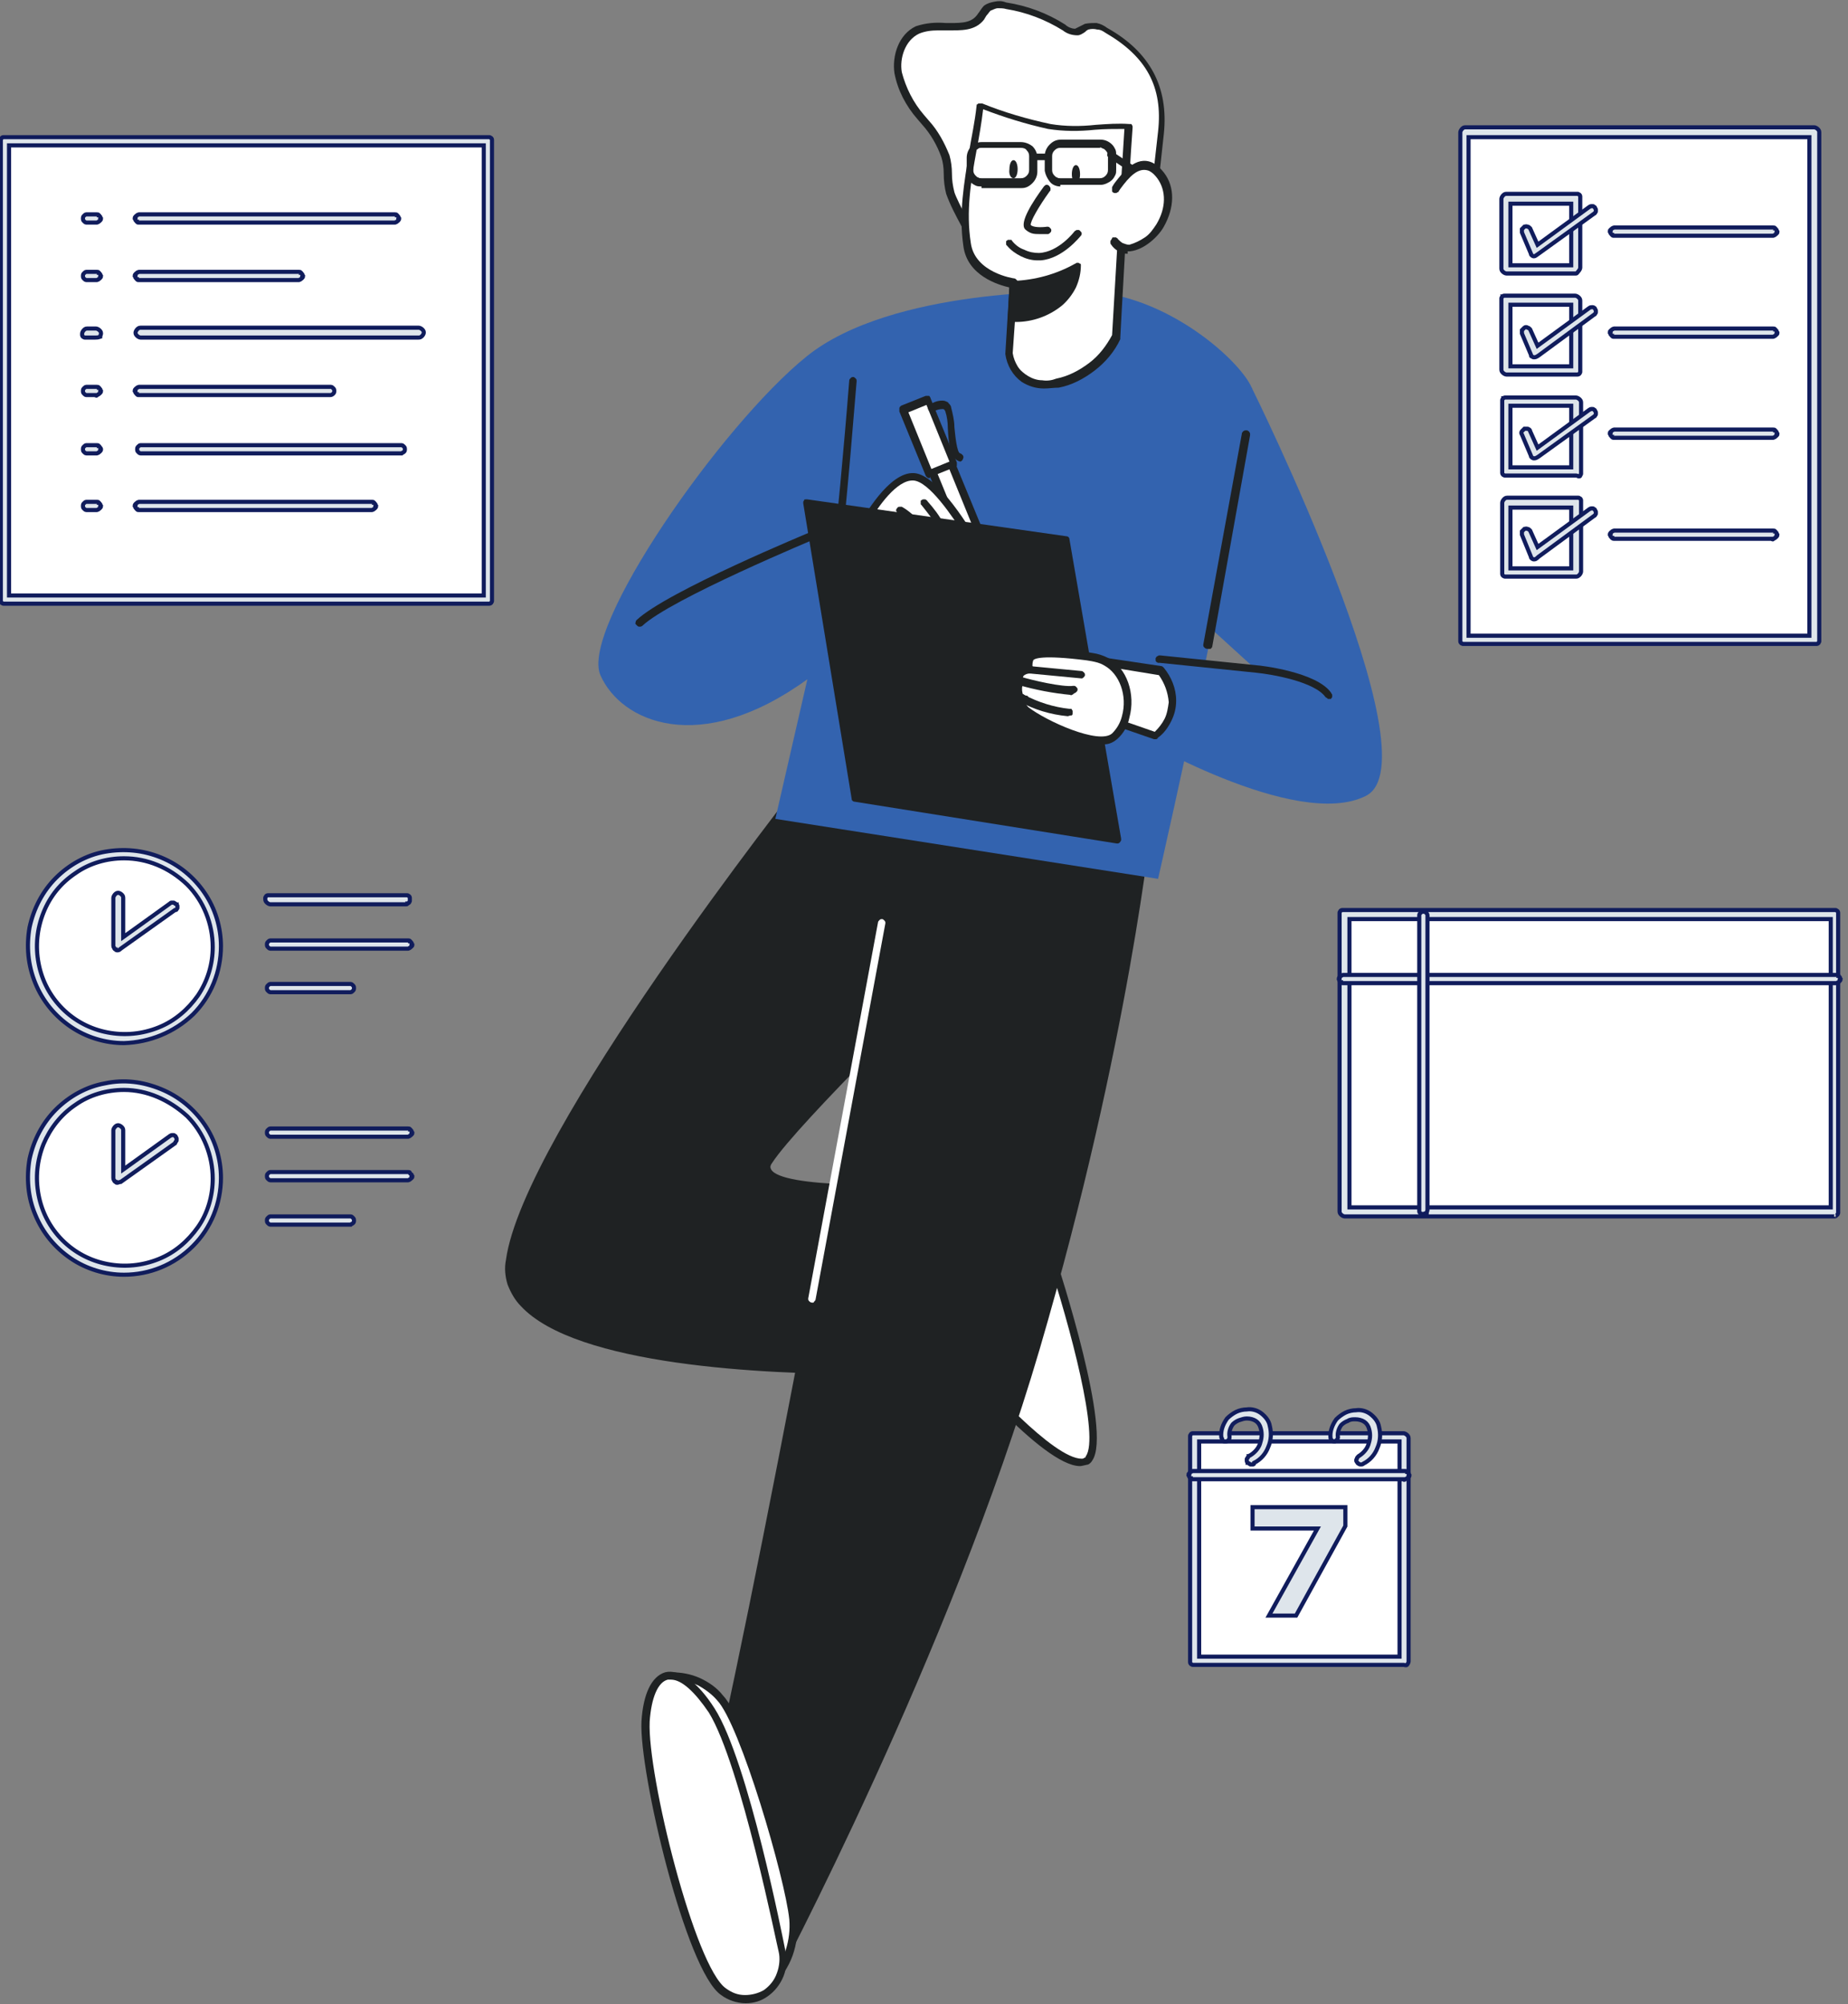 <?xml version="1.0" encoding="utf-8"?>
<!-- Generator: Adobe Illustrator 27.5.0, SVG Export Plug-In . SVG Version: 6.00 Build 0)  -->
<svg version="1.1" id="Layer_1" xmlns="http://www.w3.org/2000/svg" xmlns:xlink="http://www.w3.org/1999/xlink" x="0px" y="0px"
	 viewBox="0 0 225 244" style="enable-background:new 0 0 225 244;" xml:space="preserve">
<rect x="0" y="0" width="225" height="244" fill="#808080" stroke="none"/>
<style type="text/css">
	.st0{fill:#FFFFFF;stroke:#101C5C;stroke-width:0.5;stroke-miterlimit:10;}
	.st1{fill:#DEE5EB;stroke:#101C5C;stroke-width:0.5;stroke-miterlimit:10;}
	.st2{fill:#FFFFFF;}
	.st3{fill:#1F2223;}
	.st4{fill:#3363AF;}
</style>
<path class="st0" d="M59.4,17.2H0.6V73h58.8C59.4,73,59.4,17.2,59.4,17.2z"/>
<path class="st1" d="M59.4,73.5H0.6c-0.1,0-0.1,0-0.2,0s-0.1-0.1-0.2-0.1c0,0-0.1-0.1-0.1-0.2s0-0.1,0-0.2V17.2c0-0.1,0-0.1,0-0.2
	s0.1-0.1,0.1-0.2c0,0,0.1-0.1,0.2-0.1s0.1,0,0.2,0h58.8c0.1,0,0.1,0,0.2,0c0.1,0,0.1,0.1,0.2,0.1c0,0,0.1,0.1,0.1,0.2s0,0.1,0,0.2
	V73c0,0.1,0,0.1,0,0.2s-0.1,0.1-0.1,0.2c0,0-0.1,0.1-0.2,0.1C59.5,73.5,59.4,73.5,59.4,73.5z M1.1,72.5h57.8V17.7H1.1V72.5z"/>
<path class="st1" d="M47.9,27.1H17.1c-0.1,0-0.2,0-0.2,0c-0.1,0-0.2,0-0.2-0.1c-0.1,0-0.1-0.1-0.2-0.2c0-0.1-0.1-0.2-0.1-0.2
	s0-0.2,0.1-0.2c0-0.1,0.1-0.1,0.2-0.2c0.1,0,0.1-0.1,0.2-0.1s0.2,0,0.2,0h30.8c0.1,0,0.2,0,0.2,0c0.1,0,0.2,0,0.2,0.1
	c0.1,0,0.1,0.1,0.2,0.2c0,0.1,0.1,0.2,0.1,0.2s0,0.2-0.1,0.2c0,0.1-0.1,0.1-0.2,0.2c-0.1,0-0.1,0.1-0.2,0.1
	C48.1,27.1,48,27.1,47.9,27.1z"/>
<path class="st1" d="M11.6,27.1h-1.1c-0.1,0-0.2-0.1-0.3-0.2s-0.1-0.2-0.1-0.3s0-0.2,0.1-0.3c0.1-0.1,0.2-0.2,0.3-0.2h1.1
	c0.1,0,0.2,0,0.2,0c0.1,0,0.2,0,0.2,0.1c0.1,0,0.1,0.1,0.2,0.2c0,0.1,0.1,0.2,0.1,0.2s0,0.2-0.1,0.2c0,0.1-0.1,0.1-0.2,0.2
	c-0.1,0-0.1,0.1-0.2,0.1C11.8,27.1,11.7,27.1,11.6,27.1L11.6,27.1z"/>
<path class="st1" d="M36.2,34.1H17.1c-0.1,0-0.2,0-0.2,0c-0.1,0-0.2,0-0.2-0.1c-0.1,0-0.1-0.1-0.2-0.2c0-0.1-0.1-0.2-0.1-0.2
	s0-0.2,0.1-0.2c0-0.1,0.1-0.1,0.2-0.2c0.1,0,0.1-0.1,0.2-0.1s0.2,0,0.2,0h19.1c0.1,0,0.2,0,0.2,0c0.1,0,0.2,0,0.2,0.1
	c0.1,0,0.1,0.1,0.2,0.2c0,0.1,0.1,0.2,0.1,0.2s0,0.2-0.1,0.2c0,0.1-0.1,0.1-0.2,0.2c-0.1,0-0.1,0.1-0.2,0.1
	C36.4,34.1,36.3,34.1,36.2,34.1z"/>
<path class="st1" d="M11.6,34.1h-1.1c-0.1,0-0.2-0.1-0.3-0.2c-0.1-0.1-0.1-0.2-0.1-0.3s0-0.2,0.1-0.3s0.2-0.2,0.3-0.2h1.1
	c0.1,0,0.2,0,0.2,0c0.1,0,0.2,0,0.2,0.1c0.1,0,0.1,0.1,0.2,0.2c0,0.1,0.1,0.2,0.1,0.2s0,0.2-0.1,0.2c0,0.1-0.1,0.1-0.2,0.2
	c-0.1,0-0.1,0.1-0.2,0.1C11.8,34.1,11.7,34.1,11.6,34.1L11.6,34.1z"/>
<path class="st1" d="M50.9,41.1H17.1c-0.1,0-0.3-0.1-0.4-0.2c-0.1-0.1-0.2-0.2-0.2-0.4c0-0.1,0.1-0.3,0.2-0.4
	c0.1-0.1,0.2-0.2,0.4-0.2H51c0.1,0,0.3,0.1,0.4,0.2s0.2,0.2,0.2,0.4c0,0.1-0.1,0.3-0.2,0.4C51.2,41.1,51.1,41.1,50.9,41.1z"/>
<path class="st1" d="M11.6,41.1h-1.1c-0.1,0-0.1,0-0.2,0c-0.1,0-0.1-0.1-0.2-0.1c0,0-0.1-0.1-0.1-0.2c0-0.1,0-0.1,0-0.2
	c0-0.1,0.1-0.3,0.2-0.4c0.1-0.1,0.2-0.2,0.4-0.2h1.1c0.1,0,0.3,0.1,0.4,0.2c0.1,0.1,0.2,0.2,0.2,0.4c0,0.1-0.1,0.3-0.1,0.4
	C11.9,41.1,11.8,41.1,11.6,41.1z"/>
<path class="st1" d="M40.2,48.1H17.1c-0.1,0-0.2,0-0.2,0c-0.1,0-0.2,0-0.2-0.1c-0.1,0-0.1-0.1-0.2-0.2c0-0.1-0.1-0.2-0.1-0.2
	s0-0.2,0.1-0.2c0-0.1,0.1-0.1,0.2-0.2c0.1,0,0.1-0.1,0.2-0.1s0.2,0,0.2,0h23.2c0.1,0,0.2,0.1,0.3,0.2c0.1,0.1,0.1,0.2,0.1,0.3
	s0,0.2-0.1,0.3C40.5,48,40.4,48.1,40.2,48.1z"/>
<path class="st1" d="M11.6,48.1h-1.1c-0.1,0-0.2-0.1-0.3-0.2c-0.1-0.1-0.1-0.2-0.1-0.3s0-0.2,0.1-0.3s0.2-0.2,0.3-0.2h1.1
	c0.1,0,0.2,0,0.2,0c0.1,0,0.2,0,0.2,0.1c0.1,0,0.1,0.1,0.2,0.2c0,0.1,0.1,0.2,0.1,0.2s0,0.2-0.1,0.2c0,0.1-0.1,0.1-0.2,0.2
	c-0.1,0-0.1,0.1-0.2,0.1C11.8,48.2,11.7,48.2,11.6,48.1L11.6,48.1z"/>
<path class="st1" d="M48.9,55.2H17.1c-0.1,0-0.2-0.1-0.3-0.2c-0.1-0.1-0.1-0.2-0.1-0.3s0-0.2,0.1-0.3s0.2-0.2,0.3-0.2h31.8
	c0.1,0,0.2,0.1,0.3,0.2c0.1,0.1,0.1,0.2,0.1,0.3s0,0.2-0.1,0.3C49.1,55.1,49,55.1,48.9,55.2z"/>
<path class="st1" d="M11.6,55.2h-1.1c-0.1,0-0.2-0.1-0.3-0.2c-0.1-0.1-0.1-0.2-0.1-0.3s0-0.2,0.1-0.3s0.2-0.2,0.3-0.2h1.1
	c0.1,0,0.2,0,0.2,0c0.1,0,0.2,0,0.2,0.1c0.1,0,0.1,0.1,0.2,0.2s0.1,0.2,0.1,0.2s0,0.2-0.1,0.2c0,0.1-0.1,0.1-0.2,0.2
	c-0.1,0-0.1,0.1-0.2,0.1C11.8,55.2,11.7,55.2,11.6,55.2L11.6,55.2z"/>
<path class="st1" d="M45.1,62.1h-28c-0.1,0-0.2,0-0.2,0c-0.1,0-0.2,0-0.2-0.1c-0.1,0-0.1-0.1-0.2-0.2c0-0.1-0.1-0.2-0.1-0.2
	s0-0.2,0.1-0.2c0-0.1,0.1-0.1,0.2-0.2c0.1,0,0.1-0.1,0.2-0.1s0.2,0,0.2,0h28c0.1,0,0.2,0,0.2,0c0.1,0,0.2,0,0.2,0.1
	c0.1,0,0.1,0.1,0.2,0.2c0,0.1,0.1,0.2,0.1,0.2s0,0.2-0.1,0.2c0,0.1-0.1,0.1-0.2,0.2c-0.1,0-0.1,0.1-0.2,0.1
	C45.3,62.1,45.2,62.1,45.1,62.1z"/>
<path class="st1" d="M11.6,62.1h-1.1c-0.1,0-0.2-0.1-0.3-0.2c-0.1-0.1-0.1-0.2-0.1-0.3s0-0.2,0.1-0.3s0.2-0.2,0.3-0.2h1.1
	c0.1,0,0.2,0,0.2,0c0.1,0,0.2,0,0.2,0.1c0.1,0,0.1,0.1,0.2,0.2c0,0.1,0.1,0.2,0.1,0.2s0,0.2-0.1,0.2c0,0.1-0.1,0.1-0.2,0.2
	c-0.1,0-0.1,0.1-0.2,0.1C11.8,62.1,11.7,62.1,11.6,62.1L11.6,62.1z"/>
<path class="st0" d="M220.8,16.1h-42.5v61.8h42.5V16.1z"/>
<path class="st1" d="M220.8,78.4h-42.5c-0.1,0-0.1,0-0.2,0c-0.1,0-0.1-0.1-0.2-0.1c0,0-0.1-0.1-0.1-0.2s0-0.1,0-0.2V16.1
	c0-0.1,0.1-0.3,0.2-0.4s0.2-0.2,0.4-0.2h42.5c0.1,0,0.3,0.1,0.4,0.2s0.2,0.2,0.2,0.4v61.8c0,0.1,0,0.1,0,0.2s-0.1,0.1-0.1,0.2
	c0,0-0.1,0.1-0.2,0.1S220.9,78.4,220.8,78.4z M178.8,77.4h41.5V16.7h-41.5V77.4z"/>
<path class="st2" d="M191.9,24.3h-8.5v8.5h8.5V24.3z"/>
<path class="st1" d="M191.9,33.3h-8.5c-0.1,0-0.3-0.1-0.4-0.2c-0.1-0.1-0.2-0.2-0.2-0.4v-8.5c0-0.1,0.1-0.3,0.2-0.4
	c0.1-0.1,0.2-0.2,0.4-0.2h8.5c0.1,0,0.1,0,0.2,0c0.1,0,0.1,0.1,0.2,0.1c0,0,0.1,0.1,0.1,0.2s0,0.1,0,0.2v8.5c0,0.1-0.1,0.3-0.2,0.4
	S192,33.3,191.9,33.3z M183.9,32.3h7.4v-7.5h-7.4V32.3z"/>
<path class="st1" d="M186.8,31.2h-0.1c-0.1,0-0.1-0.1-0.2-0.1c-0.1-0.1-0.1-0.1-0.1-0.2l-1.1-2.6c0-0.1,0-0.3,0-0.4
	c0.1-0.1,0.2-0.2,0.3-0.3c0.1,0,0.2-0.1,0.4,0c0.1,0,0.2,0.1,0.3,0.2l0.9,2l6.3-4.6c0.1,0,0.1-0.1,0.2-0.1c0.1,0,0.1,0,0.2,0
	c0.1,0,0.1,0,0.2,0.1c0.1,0,0.1,0.1,0.1,0.1c0,0.1,0.1,0.1,0.1,0.2s0,0.1,0,0.2s0,0.1-0.1,0.2c0,0.1-0.1,0.1-0.1,0.1l-6.8,4.9
	C187,31.1,186.9,31.2,186.8,31.2z"/>
<path class="st1" d="M215.7,28.7h-19c-0.1,0-0.2,0-0.2,0c-0.1,0-0.2,0-0.2-0.1c-0.1,0-0.1-0.1-0.2-0.2c0-0.1-0.1-0.2-0.1-0.2
	c0-0.1,0-0.2,0.1-0.2c0-0.1,0.1-0.1,0.2-0.2c0.1,0,0.1-0.1,0.2-0.1c0.1,0,0.2,0,0.2,0h19c0.1,0,0.2,0,0.2,0c0.1,0,0.2,0,0.2,0.1
	c0.1,0,0.1,0.1,0.2,0.2c0,0.1,0.1,0.2,0.1,0.2c0,0.1,0,0.2-0.1,0.2c0,0.1-0.1,0.1-0.2,0.2c-0.1,0-0.1,0.1-0.2,0.1
	C215.9,28.7,215.8,28.7,215.7,28.7z"/>
<path class="st0" d="M191.9,36.6h-8.5v8.5h8.5V36.6z"/>
<path class="st1" d="M191.9,45.6h-8.5c-0.1,0-0.3-0.1-0.4-0.2c-0.1-0.1-0.2-0.2-0.2-0.4v-8.5c0-0.1,0-0.1,0-0.2
	c0-0.1,0.1-0.1,0.1-0.2c0.1,0,0.1-0.1,0.2-0.1c0.1,0,0.1,0,0.2,0h8.5c0.1,0,0.3,0.1,0.4,0.2c0.1,0.1,0.2,0.2,0.2,0.4v8.5
	c0,0.1,0,0.1,0,0.2c0,0.1-0.1,0.1-0.1,0.2c0,0-0.1,0.1-0.2,0.1S191.9,45.6,191.9,45.6z M183.9,44.6h7.4v-7.5h-7.4V44.6z"/>
<path class="st1" d="M186.8,43.5h-0.1c-0.1,0-0.1-0.1-0.2-0.1s-0.1-0.1-0.1-0.2l-1.1-2.6c0-0.1,0-0.3,0-0.4c0.1-0.1,0.2-0.2,0.3-0.3
	s0.3-0.1,0.4,0c0.1,0,0.2,0.1,0.3,0.2l0.9,2l6.3-4.6c0.1-0.1,0.3-0.1,0.4-0.1c0.1,0,0.3,0.1,0.3,0.2c0,0.1,0.1,0.1,0.1,0.2
	c0,0.1,0,0.1,0,0.2c0,0.1,0,0.1-0.1,0.2c0,0.1-0.1,0.1-0.1,0.1l-6.8,5C187,43.5,186.9,43.5,186.8,43.5z"/>
<path class="st1" d="M215.7,41h-19c-0.1,0-0.2,0-0.2,0c-0.1,0-0.2,0-0.2-0.1c-0.1,0-0.1-0.1-0.2-0.2c0-0.1-0.1-0.2-0.1-0.2
	c0-0.1,0-0.2,0.1-0.2c0-0.1,0.1-0.1,0.2-0.2c0.1,0,0.1-0.1,0.2-0.1c0.1,0,0.2,0,0.2,0h19c0.1,0,0.2,0,0.2,0c0.1,0,0.2,0,0.2,0.1
	c0.1,0,0.1,0.1,0.2,0.2c0,0.1,0.1,0.2,0.1,0.2c0,0.1,0,0.2-0.1,0.2c0,0.1-0.1,0.1-0.2,0.2c-0.1,0-0.1,0.1-0.2,0.1
	C215.9,41,215.8,41,215.7,41z"/>
<path class="st0" d="M191.9,48.9h-8.5v8.5h8.5V48.9z"/>
<path class="st1" d="M191.9,57.9h-8.5c-0.1,0-0.1,0-0.2,0c-0.1,0-0.1-0.1-0.2-0.1c0,0-0.1-0.1-0.1-0.2c0-0.1,0-0.1,0-0.2v-8.5
	c0-0.1,0-0.1,0-0.2c0-0.1,0.1-0.1,0.1-0.2c0.1,0,0.1-0.1,0.2-0.1s0.1,0,0.2,0h8.5c0.1,0,0.3,0.1,0.4,0.2c0.1,0.1,0.2,0.2,0.2,0.4
	v8.5c0,0.1,0,0.1,0,0.2c0,0.1-0.1,0.1-0.1,0.2c0,0.1-0.1,0.1-0.2,0.1C192,57.9,191.9,57.9,191.9,57.9z M183.9,56.9h7.4v-7.5h-7.4
	V56.9z"/>
<path class="st1" d="M186.8,55.8h-0.1c-0.1,0-0.1-0.1-0.2-0.1c-0.1-0.1-0.1-0.1-0.1-0.2l-1.1-2.6c-0.1-0.1-0.1-0.3,0-0.4
	c0.1-0.1,0.2-0.2,0.3-0.3c0.1,0,0.1,0,0.2,0c0.1,0,0.1,0,0.2,0c0.1,0,0.1,0.1,0.2,0.1c0,0,0.1,0.1,0.1,0.2l0.9,2l6.3-4.6
	c0.1,0,0.1-0.1,0.2-0.1c0.1,0,0.1,0,0.2,0c0.1,0,0.1,0,0.2,0.1c0.1,0,0.1,0.1,0.1,0.1c0,0.1,0.1,0.1,0.1,0.2c0,0.1,0,0.1,0,0.2
	c0,0.1,0,0.1-0.1,0.2c0,0.1-0.1,0.1-0.1,0.1l-6.8,4.9C187,55.8,186.9,55.8,186.8,55.8z"/>
<path class="st1" d="M215.7,53.3h-19c-0.1,0-0.2,0-0.2,0c-0.1,0-0.2,0-0.2-0.1c-0.1,0-0.1-0.1-0.2-0.2c0-0.1-0.1-0.2-0.1-0.2
	c0-0.1,0-0.2,0.1-0.2c0-0.1,0.1-0.1,0.2-0.2c0.1,0,0.1-0.1,0.2-0.1c0.1,0,0.2,0,0.2,0h19c0.1,0,0.2,0,0.2,0c0.1,0,0.2,0,0.2,0.1
	c0.1,0,0.1,0.1,0.2,0.2c0,0.1,0.1,0.2,0.1,0.2c0,0.1,0,0.2-0.1,0.2c0,0.1-0.1,0.1-0.2,0.2c-0.1,0-0.1,0.1-0.2,0.1
	C215.9,53.3,215.8,53.3,215.7,53.3z"/>
<path class="st0" d="M191.9,61.3h-8.5v8.5h8.5V61.3z"/>
<path class="st1" d="M191.9,70.2h-8.5c-0.1,0-0.1,0-0.2,0s-0.1-0.1-0.2-0.1c0,0-0.1-0.1-0.1-0.2s0-0.1,0-0.2v-8.5
	c0-0.1,0.1-0.3,0.2-0.4c0.1-0.1,0.2-0.2,0.4-0.2h8.5c0.1,0,0.1,0,0.2,0c0.1,0,0.1,0.1,0.2,0.1c0,0,0.1,0.1,0.1,0.2
	c0,0.1,0,0.1,0,0.2v8.5c0,0.1-0.1,0.3-0.2,0.4C192.1,70.2,192,70.2,191.9,70.2z M183.9,69.2h7.4v-7.4h-7.4V69.2z"/>
<path class="st1" d="M186.8,68.1h-0.1c-0.1,0-0.1-0.1-0.2-0.1c-0.1-0.1-0.1-0.1-0.1-0.2l-1.1-2.7c0-0.1,0-0.3,0-0.4
	c0.1-0.1,0.2-0.2,0.3-0.3c0.1,0,0.2-0.1,0.4,0c0.1,0,0.2,0.1,0.3,0.2l0.9,2l6.3-4.6c0.1,0,0.1-0.1,0.2-0.1c0.1,0,0.1,0,0.2,0
	c0.1,0,0.1,0,0.2,0.1c0.1,0,0.1,0.1,0.1,0.1c0,0.1,0.1,0.1,0.1,0.2c0,0.1,0,0.1,0,0.2c0,0.1,0,0.1-0.1,0.2c0,0.1-0.1,0.1-0.1,0.1
	l-6.8,5C187,68.1,186.9,68.1,186.8,68.1z"/>
<path class="st1" d="M215.7,65.6h-19c-0.1,0-0.2,0-0.2,0s-0.2,0-0.2-0.1c-0.1,0-0.1-0.1-0.2-0.2c0-0.1-0.1-0.2-0.1-0.2
	s0-0.2,0.1-0.2c0-0.1,0.1-0.1,0.2-0.2c0.1,0,0.1-0.1,0.2-0.1c0.1,0,0.2,0,0.2,0h19c0.1,0,0.2,0,0.2,0c0.1,0,0.2,0,0.2,0.1
	c0.1,0,0.1,0.1,0.2,0.2c0,0.1,0.1,0.2,0.1,0.2s0,0.2-0.1,0.2c0,0.1-0.1,0.1-0.2,0.2c-0.1,0-0.1,0.1-0.2,0.1
	C215.9,65.7,215.8,65.7,215.7,65.6z"/>
<path class="st0" d="M223.4,111.4h-59.7v36.2h59.7V111.4z"/>
<path class="st1" d="M223.4,148.1h-59.7c-0.1,0-0.3-0.1-0.4-0.2s-0.2-0.2-0.2-0.4v-36.2c0-0.1,0-0.1,0-0.2s0.1-0.1,0.1-0.2
	c0,0,0.1-0.1,0.2-0.1c0.1,0,0.1,0,0.2,0h59.7c0.1,0,0.1,0,0.2,0c0.1,0,0.1,0.1,0.2,0.1c0,0,0.1,0.1,0.1,0.2s0,0.1,0,0.2v36.2
	c0,0.1,0,0.1,0,0.2s-0.1,0.1-0.1,0.2c-0.1,0.1-0.1,0.1-0.2,0.1C223.6,148,223.5,148.1,223.4,148.1z M164.3,147h58.6v-35.1h-58.6
	L164.3,147L164.3,147z"/>
<path class="st1" d="M223.4,119.7h-59.7c-0.1,0-0.2,0-0.2,0c-0.1,0-0.2,0-0.2-0.1c-0.1,0-0.1-0.1-0.2-0.2c0-0.1-0.1-0.2-0.1-0.2
	s0-0.2,0.1-0.2c0-0.1,0.1-0.1,0.2-0.2c0.1,0,0.1-0.1,0.2-0.1c0.1,0,0.2,0,0.2,0h59.7c0.1,0,0.2,0,0.2,0c0.1,0,0.2,0,0.2,0.1
	c0.1,0,0.1,0.1,0.2,0.2c0,0.1,0.1,0.2,0.1,0.2s0,0.2-0.1,0.2c0,0.1-0.1,0.1-0.2,0.2c-0.1,0-0.1,0.1-0.2,0.1
	C223.6,119.7,223.5,119.7,223.4,119.7L223.4,119.7z"/>
<path class="st1" d="M173.3,147.8c-0.1,0-0.1,0-0.2,0c-0.1,0-0.1-0.1-0.2-0.1c0,0-0.1-0.1-0.1-0.2c0-0.1,0-0.1,0-0.2v-35.9
	c0-0.1,0.1-0.2,0.2-0.3c0.1-0.1,0.2-0.1,0.3-0.1s0.2,0,0.3,0.1s0.2,0.2,0.2,0.3v35.9c0,0.1-0.1,0.3-0.1,0.4
	C173.5,147.7,173.4,147.8,173.3,147.8z"/>
<path class="st0" d="M15.1,126.4c6.2,0,11.2-5,11.2-11.2s-5-11.2-11.2-11.2s-11.2,5-11.2,11.2C3.9,121.4,8.9,126.4,15.1,126.4z"/>
<path class="st1" d="M15.1,127c-2.3,0-4.6-0.7-6.5-2s-3.4-3.1-4.3-5.3c-0.9-2.2-1.1-4.5-0.7-6.8c0.5-2.3,1.6-4.4,3.2-6
	s3.7-2.8,6-3.2s4.6-0.2,6.8,0.7s4,2.4,5.3,4.3c1.3,1.9,2,4.2,2,6.5c0,3.1-1.2,6.1-3.4,8.3C21.2,125.7,18.2,126.9,15.1,127z
	 M15.1,104.5c-2.1,0-4.2,0.6-5.9,1.8c-1.8,1.2-3.1,2.8-3.9,4.8s-1,4.1-0.6,6.2s1.4,4,2.9,5.5s3.4,2.5,5.5,2.9s4.2,0.2,6.2-0.6
	c2-0.8,3.6-2.2,4.8-3.9c1.2-1.8,1.8-3.8,1.8-5.9c0-2.8-1.1-5.6-3.1-7.6C20.6,105.6,17.9,104.5,15.1,104.5z"/>
<path class="st0" d="M14.3,109.4v5.8l6.5-4.8"/>
<path class="st1" d="M14.3,115.7c-0.1,0-0.2,0-0.2-0.1c-0.1,0-0.2-0.1-0.2-0.2c-0.1-0.1-0.1-0.2-0.1-0.3v-5.8c0-0.1,0.1-0.3,0.2-0.4
	s0.2-0.2,0.4-0.2c0.1,0,0.3,0.1,0.4,0.2s0.2,0.2,0.2,0.4v4.8l5.7-4.1c0.1-0.1,0.1-0.1,0.2-0.1s0.1,0,0.2,0s0.1,0,0.2,0.1
	c0.1,0,0.1,0.1,0.2,0.1c0,0.1,0.1,0.1,0.1,0.2s0,0.2,0,0.2c0,0.1,0,0.1-0.1,0.2c0,0.1-0.1,0.1-0.2,0.1l-6.6,4.7
	C14.5,115.7,14.4,115.7,14.3,115.7z"/>
<path class="st1" d="M49.5,110.1H32.9c-0.1,0-0.3-0.1-0.4-0.2c-0.1-0.1-0.2-0.2-0.2-0.4c0-0.1,0-0.1,0-0.2s0.1-0.1,0.1-0.2
	c0,0,0.1-0.1,0.2-0.1s0.1,0,0.2,0h16.6c0.1,0,0.1,0,0.2,0c0.1,0,0.1,0.1,0.2,0.1c0,0,0.1,0.1,0.1,0.2s0,0.1,0,0.2s0,0.1,0,0.2
	s-0.1,0.1-0.1,0.2c0,0-0.1,0.1-0.2,0.1C49.6,110.1,49.5,110.1,49.5,110.1z"/>
<path class="st1" d="M49.5,115.5H32.9c-0.1,0-0.2-0.1-0.3-0.2s-0.1-0.2-0.1-0.3c0-0.1,0-0.2,0.1-0.3c0.1-0.1,0.2-0.2,0.3-0.2h16.6
	c0.1,0,0.2,0,0.2,0c0.1,0,0.2,0,0.2,0.1c0.1,0,0.1,0.1,0.2,0.2c0,0.1,0.1,0.2,0.1,0.2c0,0.1,0,0.2-0.1,0.2c0,0.1-0.1,0.1-0.2,0.2
	c-0.1,0-0.1,0.1-0.2,0.1C49.6,115.5,49.6,115.5,49.5,115.5z"/>
<path class="st1" d="M42.7,120.8h-9.8c-0.1,0-0.2-0.1-0.3-0.2s-0.1-0.2-0.1-0.3c0-0.1,0-0.2,0.1-0.3c0.1-0.1,0.2-0.2,0.3-0.2h9.8
	c0.1,0,0.2,0.1,0.3,0.2s0.1,0.2,0.1,0.3c0,0.1,0,0.2-0.1,0.3C42.9,120.7,42.8,120.8,42.7,120.8z"/>
<path class="st0" d="M15.1,154.7c6.2,0,11.2-5,11.2-11.2s-5-11.2-11.2-11.2s-11.2,5-11.2,11.2C3.9,149.6,8.9,154.7,15.1,154.7z"/>
<path class="st1" d="M15.1,155.2c-2.3,0-4.6-0.7-6.5-2s-3.4-3.1-4.3-5.3c-0.9-2.1-1.1-4.5-0.7-6.8c0.5-2.3,1.6-4.4,3.2-6
	s3.7-2.8,6-3.2c2.3-0.5,4.6-0.2,6.8,0.7s4,2.4,5.3,4.3c1.3,1.9,2,4.2,2,6.5c0,3.1-1.2,6.1-3.4,8.3C21.2,154,18.2,155.2,15.1,155.2z
	 M15.1,132.7c-2.1,0-4.2,0.6-5.9,1.8c-1.8,1.2-3.1,2.9-3.9,4.8c-0.8,2-1,4.1-0.6,6.2c0.4,2.1,1.4,4,2.9,5.5s3.4,2.5,5.5,2.9
	s4.2,0.2,6.2-0.6s3.6-2.2,4.8-3.9s1.8-3.8,1.8-5.9c0-2.8-1.1-5.6-3.1-7.6C20.6,133.9,17.9,132.7,15.1,132.7z"/>
<path class="st0" d="M14.3,137.7v5.8l6.5-4.7"/>
<path class="st1" d="M14.3,144c-0.1,0-0.2,0-0.2-0.1c-0.1,0-0.2-0.1-0.2-0.2c-0.1-0.1-0.1-0.2-0.1-0.3v-5.8c0-0.1,0.1-0.3,0.2-0.4
	s0.2-0.2,0.4-0.2c0.1,0,0.3,0.1,0.4,0.2s0.2,0.2,0.2,0.4v4.8l5.7-4.1c0.1,0,0.1-0.1,0.2-0.1s0.1,0,0.2,0s0.1,0,0.2,0.1
	c0.1,0,0.1,0.1,0.1,0.1c0,0.1,0.1,0.1,0.1,0.2c0,0.1,0,0.1,0,0.2c0,0.1,0,0.1-0.1,0.2c0,0.1-0.1,0.1-0.1,0.2l-6.6,4.7
	C14.5,143.9,14.4,144,14.3,144z"/>
<path class="st1" d="M49.5,138.4H32.9c-0.1,0-0.2-0.1-0.3-0.2c-0.1-0.1-0.1-0.2-0.1-0.3s0-0.2,0.1-0.3s0.2-0.2,0.3-0.2h16.6
	c0.1,0,0.2,0,0.2,0c0.1,0,0.2,0,0.2,0.1c0.1,0,0.1,0.1,0.2,0.2c0,0.1,0.1,0.2,0.1,0.2c0,0.1,0,0.2-0.1,0.2c0,0.1-0.1,0.1-0.2,0.2
	c-0.1,0-0.1,0.1-0.2,0.1S49.6,138.4,49.5,138.4z"/>
<path class="st1" d="M49.5,143.7H32.9c-0.1,0-0.2-0.1-0.3-0.2c-0.1-0.1-0.1-0.2-0.1-0.3s0-0.2,0.1-0.3s0.2-0.2,0.3-0.2h16.6
	c0.1,0,0.2,0,0.2,0c0.1,0,0.2,0,0.2,0.1s0.1,0.1,0.2,0.2c0,0.1,0.1,0.2,0.1,0.2c0,0.1,0,0.2-0.1,0.2c0,0.1-0.1,0.1-0.2,0.2
	c-0.1,0-0.1,0.1-0.2,0.1S49.6,143.7,49.5,143.7z"/>
<path class="st1" d="M42.7,149.1h-9.8c-0.1,0-0.2-0.1-0.3-0.2c-0.1-0.1-0.1-0.2-0.1-0.3s0-0.2,0.1-0.3s0.2-0.2,0.3-0.2h9.8
	c0.1,0,0.2,0.1,0.3,0.2c0.1,0.1,0.1,0.2,0.1,0.3s0,0.2-0.1,0.3C42.9,149,42.8,149,42.7,149.1z"/>
<path class="st2" d="M127.7,152.9c0,0,8.3,25.1,3.8,25.1s-15.6-13.6-15.6-13.6l9-11.5"/>
<path class="st3" d="M131.5,178.5c-4.6,0-15.5-13.2-15.9-13.8c-0.1-0.1-0.1-0.2-0.1-0.3s0-0.2,0.1-0.3l9-11.5c0-0.1,0.1-0.1,0.1-0.1
	c0.1,0,0.1-0.1,0.2-0.1s0.1,0,0.2,0s0.1,0,0.2,0.1c0.1,0,0.1,0.1,0.1,0.2c0,0.1,0,0.1,0.1,0.2c0,0.1,0,0.1,0,0.2
	c0,0.1-0.1,0.1-0.1,0.2l-8.7,11.2c3.2,3.9,11.6,13.1,15,13.1c0.1,0,0.2,0,0.3-0.1c0.1,0,0.2-0.1,0.2-0.2c1.7-2.3-1.9-15.8-4.7-24.3
	c0-0.1,0-0.1,0-0.2c0-0.1,0-0.1,0-0.2c0-0.1,0.1-0.1,0.1-0.2c0,0,0.1-0.1,0.2-0.1s0.1,0,0.2,0s0.1,0,0.2,0.1c0.1,0,0.1,0.1,0.1,0.1
	c0,0.1,0.1,0.1,0.1,0.2c0.7,2.2,7,21.6,4.6,25.1c-0.1,0.2-0.3,0.4-0.5,0.5C132,178.4,131.7,178.5,131.5,178.5L131.5,178.5z"/>
<path class="st3" d="M98.4,94.6c0,0-34.3,43.4-36.4,58.9c-2.2,15.4,49.5,13.3,49.5,13.3l6.1-22.6c0,0-27.1,1.9-24-2.9
	c3.1-4.9,22.1-23.3,22.1-23.3l2.9-25.8L98.4,94.6z"/>
<path class="st3" d="M104.9,167.3c-11.6,0-34.8-1-41.5-8.3c-0.7-0.7-1.2-1.6-1.6-2.6c-0.3-1-0.4-2-0.2-3
	c2.1-15.4,35.1-57.3,36.5-59.1l0.1-0.1c0.1,0,0.1,0,0.2-0.1l20.2-2.5c0.1,0,0.1,0,0.2,0s0.1,0.1,0.2,0.1c0,0,0.1,0.1,0.1,0.2
	s0,0.1,0,0.2l-2.9,25.9c0,0.1-0.1,0.2-0.1,0.3c-0.2,0.2-19,18.5-22.1,23.3c-0.3,0.4-0.2,0.6-0.1,0.8c1.3,2.2,15.2,2.1,23.7,1.5
	c0.1,0,0.1,0,0.2,0s0.1,0.1,0.2,0.1c0,0.1,0.1,0.1,0.1,0.2c0,0.1,0,0.1,0,0.2L112,167c0,0.1-0.1,0.2-0.1,0.2s-0.2,0.1-0.3,0.1
	C111.1,167.2,108.6,167.3,104.9,167.3z M98.7,95c-2.2,2.8-34.2,43.8-36.2,58.5c-0.1,0.9-0.1,1.8,0.2,2.6s0.7,1.6,1.4,2.2
	c8.1,9,43.4,8.1,47.2,7.9l5.9-21.7c-4.1,0.3-22,1.2-23.9-2c-0.2-0.3-0.2-0.6-0.2-0.9c0-0.3,0.1-0.6,0.3-0.8
	c3-4.7,20.4-21.6,22.1-23.3l2.8-25.1L98.7,95z"/>
<path class="st3" d="M110.9,92.1c0,1.8-15,85-22.5,118.8l5.4,30.7c0,0,21.3-39.9,32.4-77.5c11.1-37.5,13.7-64.9,13.7-64.9
	L110.9,92.1z"/>
<path class="st3" d="M93.7,242L93.7,242c-0.2,0-0.3-0.1-0.3-0.1c-0.1-0.1-0.1-0.2-0.1-0.2L88,211c0-0.1,0-0.1,0-0.2
	c7.6-34.6,22.5-117,22.5-118.7c0-0.1,0-0.1,0-0.2s0.1-0.1,0.1-0.2c0.1,0,0.1-0.1,0.2-0.1s0.1,0,0.2,0l28.9,7.1
	c0.1,0,0.2,0.1,0.3,0.2s0.1,0.2,0.1,0.3c0,0.3-2.8,27.8-13.7,65s-32.2,77.1-32.4,77.6c0,0.1-0.1,0.1-0.2,0.2S93.8,242,93.7,242z
	 M88.8,210.9l5.1,29.3c3.6-6.9,21.8-42.7,31.7-76.2c10.2-34.7,13.3-61,13.7-64.4l-28.1-6.9C110.2,100.3,95.9,178.8,88.8,210.9
	L88.8,210.9z"/>
<path class="st4" d="M130.8,35.5c0,0-22.2-0.5-32.6,7.9S70.6,76.5,73.1,82.2s12.1,10,25.2,0.5l-3.9,17L141,107
	c0,0,12.7-55.8,11.4-59.8C150.9,43.7,141.1,35,130.8,35.5z"/>
<path class="st3" d="M102,67.4c-0.1,0-0.2,0-0.3-0.1c-0.1-0.1-0.2-0.2-0.2-0.3c0-0.1,0-0.2,0-0.3c0.2-0.9,1.3-12.7,1.9-20.4
	c0-0.1,0.1-0.2,0.2-0.3s0.2-0.1,0.3-0.1c0.1,0,0.2,0.1,0.3,0.2c0.1,0.1,0.1,0.2,0.1,0.3c-1.1,13.5-1.8,20.5-2,20.8
	c0,0.1-0.1,0.1-0.2,0.2C102.1,67.4,102,67.4,102,67.4z"/>
<path class="st2" d="M119.8,30.4c-0.8,0.2-3.9-5.9-4.1-6.9c-0.4-1.5-0.3-3.1-0.6-4.5c-0.4-1.8-1.9-3.4-2.9-4.8
	c-1.3-1.6-2.3-3.4-2.8-5.4c-0.3-2,0.5-4.4,2.4-5.2c2.4-1,5.9,0.6,7.6-1.5c0.2-0.4,0.5-0.8,0.9-1.2c0.3-0.2,0.7-0.4,1.1-0.4
	c0.4-0.1,0.8,0,1.2,0.1c2.5,0.4,4.9,1.3,7,2.7c0.4,0.4,1,0.6,1.5,0.5c0.5-0.1,0.8-0.5,1.3-0.6c0.4-0.1,0.8-0.1,1.2,0
	s0.8,0.2,1.1,0.5c5,2.8,7.2,6.8,6.6,12.4l-1.1,10.2L119.8,30.4z"/>
<path class="st3" d="M119.7,30.9c-0.4,0-1-0.4-2.6-3.3c-0.7-1.3-1.4-2.6-1.9-4c-0.2-0.8-0.3-1.6-0.3-2.5c0-0.7-0.1-1.4-0.3-2
	c-0.5-1.4-1.3-2.8-2.3-3.9l-0.6-0.7c-1.4-1.6-2.4-3.5-2.8-5.6c-0.3-2.1,0.5-4.7,2.6-5.7c1.2-0.4,2.4-0.5,3.6-0.4
	c1.6,0,3,0.1,3.8-0.9c0.1-0.1,0.2-0.3,0.3-0.4c0.2-0.3,0.4-0.6,0.6-0.8c0.4-0.3,0.8-0.4,1.3-0.5s0.9-0.1,1.4,0.1
	c2.6,0.4,5,1.3,7.2,2.7c0.3,0.3,0.8,0.5,1.2,0.5c0.2-0.1,0.4-0.2,0.6-0.3c0.2-0.1,0.4-0.2,0.6-0.3c0.5-0.1,1-0.1,1.4-0.1
	c0.5,0.1,0.9,0.3,1.3,0.6c5.2,2.9,7.5,7.2,6.9,12.9l-1.1,10.1c0,0.1-0.1,0.2-0.1,0.3c-0.1,0.1-0.2,0.1-0.2,0.1L119.9,31
	C119.8,30.9,119.7,30.9,119.7,30.9z M114.2,3.7c-0.8,0-1.6,0.1-2.3,0.4c-1.7,0.8-2.4,3-2.1,4.7c0.5,1.9,1.4,3.7,2.7,5.2l0.6,0.7
	c1.1,1.2,1.9,2.7,2.5,4.2c0.2,0.7,0.3,1.5,0.3,2.2c0,0.8,0.1,1.5,0.3,2.3c0.3,1,2.9,6,3.7,6.5l20-4.1L141,16c0.6-5.4-1.4-9.1-6.4-12
	c-0.3-0.2-0.6-0.4-1-0.4c-0.4-0.1-0.7-0.1-1.1,0c-0.2,0.1-0.3,0.2-0.4,0.3c-0.3,0.2-0.6,0.4-0.9,0.4c-0.7,0-1.3-0.2-1.8-0.6
	c-2.1-1.3-4.4-2.2-6.9-2.6c-0.3-0.1-0.7-0.1-1-0.1s-0.6,0.2-0.9,0.3c-0.2,0.2-0.3,0.4-0.5,0.6c-0.1,0.2-0.2,0.3-0.3,0.5
	c-1.1,1.4-2.8,1.3-4.5,1.3L114.2,3.7z"/>
<path class="st2" d="M123.4,34.5l-0.5,8.5c0,0,0.6,4.8,5.8,3.6c1.5-0.4,3-1.1,4.2-2c1.2-1,2.2-2.2,2.9-3.7c0,0,1.1-20.3,1.5-25.6
	c-3.3-0.2-6.3,0.6-9.7,0c-2.9-0.6-5.7-1.5-8.4-2.5c-0.6,5.9-2.5,11.2-1.6,17C118.3,33.9,123.4,34.5,123.4,34.5z"/>
<path class="st3" d="M127.1,47.3c-1,0-1.9-0.3-2.7-0.8c-1.1-0.8-1.8-2-2-3.4l0.5-8.1c-1.3-0.3-5.1-1.4-5.6-5
	c-0.6-4.1,0.1-7.7,0.7-11.6c0.3-1.8,0.7-3.6,0.9-5.5c0-0.1,0-0.2,0.1-0.2c0.1-0.1,0.1-0.1,0.2-0.1s0.1,0,0.2,0s0.1,0,0.2,0
	c2.7,1.1,5.5,1.9,8.3,2.5c1.8,0.3,3.7,0.3,5.5,0.1c1.4-0.1,2.8-0.2,4.1-0.1c0.1,0,0.1,0,0.2,0c0.1,0,0.1,0.1,0.1,0.1
	c0.1,0.1,0.1,0.2,0.1,0.3c-0.4,5.3-1.5,25.4-1.5,25.6c0,0.1,0,0.1,0,0.2c-0.7,1.5-1.8,2.8-3.1,3.8s-2.8,1.8-4.4,2.1
	C128.3,47.2,127.7,47.3,127.1,47.3z M123.3,43c0.1,0.6,0.3,1.1,0.6,1.6c0.3,0.5,0.8,0.9,1.3,1.2s1.1,0.5,1.7,0.5
	c0.6,0.1,1.2,0,1.7-0.2c1.5-0.3,2.8-1,4-1.9s2.1-2.1,2.8-3.4c0.1-1.4,1.1-19.3,1.5-25.1c-1.2,0-2.4,0-3.6,0.1
	c-1.9,0.2-3.8,0.2-5.7-0.1c-2.7-0.6-5.3-1.4-7.9-2.4c-0.2,1.7-0.5,3.4-0.8,5c-0.7,3.8-1.3,7.4-0.7,11.3c0.5,3.6,5.2,4.3,5.3,4.3
	c0.1,0,0.2,0.1,0.3,0.2c0.1,0.1,0.1,0.2,0.1,0.3L123.3,43L123.3,43z"/>
<path class="st3" d="M123.2,38.7c2.1,0.2,4.1-0.5,5.8-1.8c0.7-0.5,1.2-1.2,1.6-2c0.4-0.8,0.6-1.6,0.6-2.5c-2.4,1.3-5,2.1-7.7,2.2
	L123.2,38.7z"/>
<path class="st3" d="M123.7,39.2c-0.2,0-0.4,0-0.6,0c-0.1,0-0.2-0.1-0.3-0.1c-0.1-0.1-0.1-0.2-0.1-0.3l0.2-4.2c0-0.1,0-0.1,0-0.2
	c0-0.1,0.1-0.1,0.1-0.1s0.1-0.1,0.2-0.1s0.1,0,0.2,0c2.6-0.1,5.2-0.8,7.5-2.1c0.1,0,0.1-0.1,0.2-0.1c0.1,0,0.1,0,0.2,0
	c0.1,0,0.1,0.1,0.2,0.1s0.1,0.1,0.1,0.2c0,0.9-0.2,1.8-0.6,2.7c-0.4,0.8-1,1.6-1.7,2.2C127.7,38.5,125.7,39.2,123.7,39.2z
	 M123.7,38.3c1.8,0,3.6-0.6,5-1.7c1-0.9,1.7-2.1,1.9-3.4c-2.1,1.1-4.4,1.7-6.8,1.8L123.7,38.3z"/>
<path class="st2" d="M127.4,22.9c0,0-2.9,3.9-2.3,4.6s2.4,0.4,2.4,0.4"/>
<path class="st3" d="M126.6,28.5c-0.3,0-0.7,0-1-0.1s-0.6-0.3-0.8-0.5c-0.7-0.8,0.9-3.3,2.3-5.2c0.1-0.1,0.2-0.2,0.3-0.2
	c0.1,0,0.2,0,0.3,0.1l0.1,0.1c0,0.1,0.1,0.1,0.1,0.2s0,0.1,0,0.2s0,0.1-0.1,0.2c-1.3,1.8-2.4,3.7-2.3,4.1c0.3,0.3,1.3,0.3,2,0.2
	c0.1,0,0.2,0,0.3,0.1c0.1,0.1,0.2,0.2,0.2,0.3c0,0.1,0,0.2-0.1,0.3c-0.1,0.1-0.2,0.2-0.3,0.2C127.3,28.5,126.9,28.5,126.6,28.5z"/>
<path class="st3" d="M126.3,31.7c-0.7,0-1.4-0.2-2-0.5s-1.2-0.7-1.7-1.3l-0.1-0.1c0-0.1,0-0.1,0-0.2s0-0.1,0-0.2s0.1-0.1,0.1-0.1
	l0.1-0.1c0,0,0.1,0,0.2,0s0.1,0,0.2,0s0.1,0.1,0.1,0.1c0.4,0.5,0.9,0.9,1.5,1.1c0.6,0.3,1.2,0.4,1.8,0.4c2.4-0.1,4.3-2.6,4.3-2.6
	l0.1-0.1c0.1,0,0.1-0.1,0.2-0.1c0.1,0,0.1,0,0.2,0c0.1,0,0.1,0,0.2,0.1c0.1,0.1,0.2,0.2,0.2,0.3c0,0.1,0,0.2-0.1,0.3
	c-0.1,0.1-2.2,2.8-4.9,3L126.3,31.7z"/>
<path class="st3" d="M119.5,22.7c-0.2,0-0.5,0-0.7-0.1s-0.4-0.2-0.6-0.4c-0.2-0.2-0.3-0.4-0.4-0.6s-0.1-0.5-0.1-0.7v-1.7
	c0-0.5,0.2-1,0.5-1.3c0.4-0.4,0.8-0.6,1.3-0.6h4.8c0.5,0,1,0.2,1.4,0.5c0.4,0.4,0.6,0.9,0.6,1.4v1.7c0,0.5-0.2,1-0.6,1.4
	s-0.8,0.6-1.3,0.6h-4.9V22.7z M124.3,18h-4.8c-0.1,0-0.3,0-0.4,0.1s-0.2,0.1-0.3,0.2c-0.2,0.2-0.3,0.5-0.3,0.7v1.7
	c0,0.3,0.1,0.5,0.3,0.7c0.1,0.1,0.2,0.2,0.3,0.2c0.1,0.1,0.3,0.1,0.4,0.1h4.8c0.3,0,0.5-0.1,0.7-0.3c0.2-0.2,0.3-0.4,0.3-0.7V19
	c0-0.3-0.1-0.5-0.3-0.7C124.9,18.1,124.6,18,124.3,18L124.3,18z"/>
<path class="st3" d="M129.1,22.7c-0.5,0-1-0.2-1.3-0.6s-0.5-0.8-0.6-1.3V19c0-0.5,0.2-1,0.6-1.4c0.4-0.4,0.8-0.6,1.4-0.6h4.8
	c0.5,0,1,0.2,1.4,0.6c0.2,0.2,0.3,0.4,0.4,0.6c0.1,0.2,0.1,0.5,0.1,0.7v1.7c0,0.3,0,0.5-0.1,0.7s-0.2,0.4-0.4,0.6s-0.4,0.3-0.6,0.4
	c-0.2,0.1-0.5,0.2-0.7,0.2h-5V22.7z M133.9,18h-4.8c-0.3,0-0.5,0.1-0.7,0.3c-0.2,0.2-0.3,0.4-0.3,0.7v1.7c0,0.3,0.1,0.5,0.3,0.7
	c0.1,0.1,0.2,0.2,0.3,0.2c0.1,0.1,0.3,0.1,0.4,0.1h4.8c0.3,0,0.5-0.1,0.7-0.3c0.2-0.2,0.3-0.4,0.3-0.7V19c0-0.3-0.1-0.5-0.3-0.7
	c-0.1-0.1-0.2-0.2-0.3-0.2C134.1,18,134,17.9,133.9,18L133.9,18z"/>
<path class="st3" d="M125.8,19.5c-0.1,0-0.2,0-0.3-0.1c-0.1-0.1-0.1-0.2-0.1-0.3c0-0.1,0-0.2,0.1-0.3c0.1-0.1,0.2-0.1,0.3-0.1h1.8
	c0.1,0,0.2,0,0.3,0.1s0.1,0.2,0.1,0.3c0,0.1-0.1,0.2-0.1,0.3c-0.1,0.1-0.2,0.1-0.3,0.1H125.8z"/>
<path class="st3" d="M140.1,22.5c-0.1,0-0.2,0-0.3-0.1l-4.8-3.2c-0.1-0.1-0.2-0.2-0.2-0.3c0-0.1,0-0.2,0.1-0.3
	c0.1-0.1,0.2-0.2,0.3-0.2s0.2,0,0.3,0.1l4.8,3.2c0.1,0.1,0.2,0.2,0.2,0.3c0,0.1,0,0.2-0.1,0.3c-0.1,0.1-0.1,0.1-0.2,0.1
	C140.3,22.5,140.2,22.5,140.1,22.5z"/>
<path class="st2" d="M135.6,23.2c1-1.2,2.5-3.4,4.3-2.6c0.5,0.2,0.9,0.6,1.2,1c1.4,1.9,1,4.2-0.1,6.1c-0.9,1.6-3.8,4.1-5.5,1.8"/>
<path class="st3" d="M137.3,30.9c-0.4,0-0.8-0.1-1.1-0.3c-0.4-0.2-0.7-0.5-0.9-0.8c0,0-0.1-0.1-0.1-0.2s0-0.1,0-0.2s0-0.1,0.1-0.2
	c0-0.1,0.1-0.1,0.1-0.2s0.1-0.1,0.2-0.1c0.1,0,0.1,0,0.2,0c0.1,0,0.1,0,0.2,0.1c0.1,0,0.1,0.1,0.1,0.1c0.2,0.2,0.4,0.4,0.6,0.5
	c0.3,0.1,0.5,0.2,0.8,0.2c0.7-0.2,1.3-0.5,1.9-0.9c0.6-0.4,1-1,1.4-1.6c1.2-2,1.2-4.1,0.1-5.6c-0.3-0.4-0.6-0.7-1-0.9
	c-1.3-0.5-2.4,0.7-3.5,2.2l-0.2,0.3c0,0.1-0.1,0.1-0.1,0.1c-0.1,0-0.1,0.1-0.2,0.1c-0.1,0-0.1,0-0.2,0c-0.1,0-0.1,0-0.2-0.1
	c-0.1,0-0.1-0.1-0.1-0.2s0-0.1,0-0.2s0-0.1,0-0.2s0.1-0.1,0.1-0.2l0.2-0.3c1-1.3,2.6-3.4,4.6-2.5c0.6,0.3,1,0.7,1.4,1.2
	c1.4,1.8,1.3,4.3,0,6.6c-0.6,1.1-2.3,2.8-4.1,3h-0.3V30.9z"/>
<path class="st3" d="M123.4,21.7c0.3,0,0.5-0.5,0.5-1.1s-0.2-1.1-0.5-1.1s-0.5,0.5-0.5,1.1C122.8,21.3,123.1,21.7,123.4,21.7z"/>
<path class="st3" d="M131,22.3c0.3,0,0.5-0.5,0.5-1.1s-0.2-1.1-0.5-1.1s-0.5,0.5-0.5,1.1S130.7,22.3,131,22.3z"/>
<path class="st2" d="M112.6,48.9l-2.2,0.9l7,17l2.2-0.9L112.6,48.9z"/>
<path class="st3" d="M117.4,67.3c-0.1,0-0.2,0-0.3-0.1c-0.1-0.1-0.1-0.1-0.2-0.2l-7-17.1c0-0.1,0-0.1,0-0.2c0-0.1,0-0.1,0-0.2
	c0-0.1,0.1-0.1,0.1-0.1s0.1-0.1,0.2-0.1l2.2-0.9c0.1,0,0.2,0,0.4,0c0.1,0,0.1,0.1,0.2,0.1l0.1,0.1l7,17c0,0.1,0,0.1,0,0.2
	s0,0.1,0,0.2s-0.1,0.1-0.1,0.2c0,0-0.1,0.1-0.2,0.1l-2.2,0.9C117.5,67.3,117.5,67.3,117.4,67.3z M111,50l6.6,16.1l1.4-0.6l-6.6-16.2
	L111,50z"/>
<path class="st2" d="M113,48.7l-3,1.2l3.2,7.8l3-1.2L113,48.7z"/>
<path class="st3" d="M113.2,58.2c-0.1,0-0.1,0-0.2,0c-0.1-0.1-0.2-0.1-0.3-0.3l-3.2-7.8c0-0.1,0-0.2,0-0.4c0-0.1,0.1-0.2,0.2-0.3
	l3-1.2c0.1,0,0.2,0,0.4,0c0.1,0,0.1,0.1,0.1,0.1s0.1,0.1,0.1,0.2l3.2,7.8c0,0.1,0,0.1,0,0.2c0,0.1,0,0.1,0,0.2
	c0,0.1-0.1,0.1-0.1,0.1s-0.1,0.1-0.2,0.1l-3,1.2C113.3,58.2,113.3,58.2,113.2,58.2z M110.6,50.2l2.8,6.9l2.2-0.9l-2.8-6.9
	L110.6,50.2z"/>
<path class="st3" d="M116.9,56.2L116.9,56.2c-1.2-0.3-1.4-2.1-1.5-4.1c0-0.7-0.1-1.4-0.3-2c0-0.1-0.1-0.1-0.1-0.2
	c0,0-0.1-0.1-0.2-0.1c-0.4,0-0.8,0.1-1.1,0.3c-0.1,0.1-0.2,0.1-0.3,0.1c-0.1,0-0.2-0.1-0.3-0.2c0-0.1-0.1-0.1-0.1-0.2
	c0-0.1,0-0.1,0-0.2c0-0.1,0-0.1,0.1-0.2c0-0.1,0.1-0.1,0.1-0.1c0.5-0.4,1.2-0.6,1.8-0.5c0.2,0.1,0.4,0.1,0.5,0.3
	c0.1,0.1,0.3,0.3,0.3,0.5c0.2,0.8,0.4,1.6,0.4,2.4c0.1,1,0.3,3.1,0.7,3.2c0.1,0,0.2,0.1,0.3,0.2c0.1,0.1,0.1,0.2,0.1,0.3
	s-0.1,0.2-0.1,0.3C117.1,56.1,117,56.2,116.9,56.2L116.9,56.2z"/>
<path class="st2" d="M105,63.9c0,0,3.3-6,6.2-5.9c2.9,0.2,7.2,7.8,7.2,7.8L105,63.9z"/>
<path class="st3" d="M118.4,66.4L118.4,66.4l-13.4-2c-0.1,0-0.1,0-0.2-0.1c-0.1,0-0.1-0.1-0.1-0.2s0-0.1,0-0.2s0-0.2,0-0.2
	c0.4-0.6,3.5-6.3,6.6-6.1c3,0.2,7.1,7.3,7.6,8.1c0,0.1,0.1,0.2,0.1,0.2c0,0.1,0,0.2-0.1,0.2c0,0.1-0.1,0.1-0.2,0.1
	C118.5,66.4,118.5,66.4,118.4,66.4z M105.8,63.6l11.7,1.7c-1.5-2.4-4.4-6.7-6.3-6.8C109.2,58.4,106.9,61.7,105.8,63.6z"/>
<path class="st3" d="M136,102.3l-6.3-36.5l-31.6-4.5l5.9,36L136,102.3z"/>
<path class="st3" d="M136,102.7L136,102.7l-32-5.1c-0.1,0-0.2-0.1-0.2-0.1c-0.1-0.1-0.1-0.1-0.1-0.2l-5.9-36c0-0.1,0-0.1,0-0.2
	c0-0.1,0.1-0.1,0.1-0.2c0-0.1,0.1-0.1,0.2-0.1s0.1,0,0.2,0l31.6,4.5c0.1,0,0.2,0.1,0.2,0.1c0.1,0.1,0.1,0.2,0.1,0.2l6.3,36.5
	c0,0.1,0,0.1,0,0.2s-0.1,0.1-0.1,0.2l-0.1,0.1C136.2,102.7,136.1,102.7,136,102.7z M104.5,96.9l31,4.9l-6.2-35.6l-30.7-4.4
	L104.5,96.9z"/>
<path class="st4" d="M152.4,47.2c0,0,22.5,45.4,13.9,49.7c-8.5,4.3-28.4-7.5-28.4-7.5l-0.1-9.4l15.1,1.5l-11.2-10.2L152.4,47.2z"/>
<path class="st2" d="M134.6,80.6l6.7,1.1c0.9,1,1.4,2.3,1.4,3.7c0,0.8-0.2,1.6-0.6,2.3c-0.3,0.7-0.9,1.4-1.5,1.9l-5.3-1.8
	C135.4,87.8,136.5,82.8,134.6,80.6z"/>
<path class="st3" d="M140.7,90c-0.1,0-0.1,0-0.2,0l-5.2-1.8c-0.1,0-0.2-0.1-0.3-0.2s-0.1-0.2-0.1-0.3c0,0,1-4.8-0.7-6.8
	c-0.1-0.1-0.1-0.2-0.1-0.3c0-0.1,0-0.2,0.1-0.3c0-0.1,0.1-0.1,0.2-0.2c0.1,0,0.2-0.1,0.3,0l6.7,1c0.1,0,0.2,0.1,0.3,0.2
	c0.9,1.1,1.5,2.5,1.5,4c0,0.9-0.2,1.7-0.6,2.5c-0.4,0.8-0.9,1.5-1.6,2C140.9,90,140.8,90,140.7,90z M136,87.5l4.6,1.6
	c0.5-0.5,0.9-1,1.2-1.6s0.4-1.3,0.5-2c-0.1-1.2-0.5-2.3-1.2-3.3l-5.5-0.9C136.5,83.3,136.1,86.4,136,87.5z"/>
<path class="st2" d="M134.6,80.6c-0.5-0.3-1.1-0.5-1.7-0.5c-1.1-0.1-6.9-1-7.5,0.2c-0.5,1,0,1.1,0,1.1s-1.7,0-1.3,1.5
	c0,0-0.8,1.7,0.6,2.2c0,0-0.9,0.5,0.2,1.3c1.9,1.5,8.7,4.9,10.8,3.2c0.7-0.6,1.1-1.4,1.3-2.3C137.7,84.9,136.8,81.8,134.6,80.6z"/>
<path class="st3" d="M134.1,90.6c-3,0-8-2.6-9.5-3.8c-0.2-0.1-0.4-0.3-0.5-0.5s-0.2-0.4-0.2-0.7c0-0.1,0-0.2,0.1-0.3
	c-0.2-0.2-0.3-0.3-0.4-0.6c-0.2-0.6-0.2-1.2,0-1.8c-0.1-0.2-0.1-0.4,0-0.7c0-0.2,0.1-0.4,0.2-0.6c0.2-0.3,0.5-0.5,0.9-0.6
	c0-0.4,0.1-0.7,0.3-1c0.6-1.2,3.4-1,7.4-0.6l0.6,0.1c0.7,0.1,1.3,0.3,1.9,0.6c2.3,1.2,3.4,4.4,2.6,7.3c-0.2,1-0.7,1.9-1.5,2.6
	C135.4,90.5,134.8,90.7,134.1,90.6z M125.7,81.1c0.1,0.1,0.1,0.1,0.2,0.2c0,0.1,0,0.2,0,0.3c0,0.1-0.1,0.2-0.2,0.3
	c-0.1,0.1-0.2,0.1-0.3,0.1c-0.3,0-0.6,0.1-0.8,0.3c0,0.1-0.1,0.2-0.1,0.3c0,0.1,0,0.2,0.1,0.3c0,0.1,0,0.2,0,0.3
	c-0.2,0.4-0.2,0.8-0.1,1.2c0,0.1,0.1,0.2,0.2,0.2c0.1,0.1,0.2,0.1,0.3,0.1c0.1,0,0.2,0.1,0.2,0.2c0.1,0.1,0.1,0.2,0.1,0.2
	c0,0.1,0,0.2-0.1,0.3c0,0.1-0.1,0.1-0.2,0.2c-0.1,0-0.1,0.1-0.1,0.1s0.1,0.2,0.3,0.4c2.2,1.7,8.6,4.6,10.2,3.2
	c0.6-0.6,1-1.3,1.2-2.1c0.7-2.5-0.3-5.2-2.2-6.2c-0.5-0.3-1-0.4-1.5-0.5l-0.6-0.1c-5.5-0.7-6.4-0.2-6.5,0
	C125.7,80.7,125.7,80.9,125.7,81.1z"/>
<path class="st3" d="M131.7,82.6l-6.3-0.6c-0.1,0-0.2-0.1-0.3-0.2c-0.1-0.1-0.1-0.2-0.1-0.3s0.1-0.2,0.1-0.3
	c0.1-0.1,0.2-0.1,0.3-0.1l6.3,0.6c0.1,0,0.2,0.1,0.3,0.2s0.1,0.2,0.1,0.3c0,0.1-0.1,0.2-0.2,0.3C131.9,82.5,131.8,82.6,131.7,82.6z"
	/>
<path class="st2" d="M124.2,83c0,0,4.8,1.3,6.6,1.1L124.2,83z"/>
<path class="st3" d="M130.3,84.6c-2.1-0.2-4.2-0.6-6.3-1.2c-0.1,0-0.2-0.1-0.3-0.2c-0.1-0.1-0.1-0.2,0-0.4c0-0.1,0-0.1,0.1-0.2
	l0.1-0.1c0.1,0,0.1,0,0.2-0.1c0.1,0,0.1,0,0.2,0c1.3,0.4,5.1,1.3,6.4,1.1c0.1,0,0.2,0,0.3,0.1s0.2,0.2,0.2,0.3c0,0.1,0,0.2-0.1,0.3
	c-0.1,0.1-0.2,0.2-0.3,0.2C130.6,84.6,130.4,84.7,130.3,84.6z"/>
<path class="st2" d="M124.3,85c1.8,0.9,3.7,1.5,5.7,1.7L124.3,85z"/>
<path class="st3" d="M130,87.2c-2.1-0.2-4.1-0.8-5.9-1.8c-0.1,0-0.1-0.1-0.1-0.1s-0.1-0.1-0.1-0.2s0-0.1,0-0.2s0-0.1,0.1-0.2
	c0-0.1,0.1-0.1,0.1-0.1s0.1-0.1,0.2-0.1s0.1,0,0.2,0s0.1,0,0.2,0.1c1.7,0.9,3.6,1.5,5.5,1.7c0.1,0,0.1,0,0.2,0
	c0.1,0,0.1,0.1,0.1,0.1s0.1,0.1,0.1,0.2s0,0.1,0,0.2s0,0.2-0.1,0.3C130.2,87.1,130.1,87.2,130,87.2z"/>
<path class="st3" d="M114.5,64.5c-0.1,0-0.2,0-0.2-0.1c-0.1,0-0.1-0.1-0.2-0.2c-0.5-1-1.2-1.8-1.9-2.7l-0.1-0.1c0-0.1,0-0.1,0-0.2
	c0-0.1,0-0.1,0-0.2c0-0.1,0.1-0.1,0.1-0.1s0.1-0.1,0.2-0.1s0.1,0,0.2,0s0.1,0,0.2,0.1c0.1,0,0.1,0.1,0.1,0.1c0.8,0.9,1.5,1.8,2,2.8
	c0,0.1,0,0.1,0.1,0.2c0,0.1,0,0.1,0,0.2s0,0.1-0.1,0.2l-0.1,0.1C114.6,64.5,114.5,64.5,114.5,64.5z"/>
<path class="st3" d="M111.7,64.3c-0.1,0-0.1,0-0.2,0s-0.1-0.1-0.2-0.1c-0.6-0.7-1.3-1.3-2-1.7c-0.1-0.1-0.1-0.2-0.2-0.3
	c0-0.1,0-0.2,0.1-0.3s0.1-0.2,0.3-0.2c0.1,0,0.2,0,0.3,0c0.9,0.5,1.6,1.2,2.3,1.9c0.1,0.1,0.1,0.1,0.1,0.2c0,0.1,0,0.2,0,0.2
	c0,0.1-0.1,0.1-0.2,0.2C111.9,64.3,111.8,64.3,111.7,64.3z"/>
<path class="st3" d="M147,79L147,79c-0.2,0-0.3-0.1-0.4-0.2c-0.1-0.1-0.1-0.2-0.1-0.3l4.7-25.7c0-0.1,0-0.1,0.1-0.2
	c0-0.1,0.1-0.1,0.1-0.1s0.1-0.1,0.2-0.1c0.1,0,0.1,0,0.2,0c0.1,0,0.1,0,0.2,0.1c0.1,0,0.1,0.1,0.1,0.1s0.1,0.1,0.1,0.2
	c0,0.1,0,0.1,0,0.2l-4.6,25.7c0,0.1-0.1,0.2-0.2,0.3C147.3,79,147.1,79,147,79z"/>
<path class="st3" d="M161.8,85.1c-0.1,0-0.2,0-0.2-0.1c-0.1,0-0.1-0.1-0.2-0.1c-1.3-1.9-6.5-2.8-8.5-3l-11.7-1.2c-0.1,0-0.1,0-0.2,0
	c-0.1,0-0.1-0.1-0.2-0.1c0,0-0.1-0.1-0.1-0.2s0-0.1,0-0.2s0-0.1,0.1-0.2c0-0.1,0.1-0.1,0.1-0.1c0.1,0,0.1-0.1,0.2-0.1
	c0.1,0,0.1,0,0.2,0L153,81c0.3,0,7.4,0.8,9.1,3.4c0,0.1,0.1,0.1,0.1,0.2s0,0.1,0,0.2s0,0.1-0.1,0.2c0,0.1-0.1,0.1-0.1,0.1
	C162,85.1,161.9,85.1,161.8,85.1z"/>
<path class="st3" d="M77.9,76.3c-0.1,0-0.2,0-0.3-0.1c-0.1-0.1-0.1-0.1-0.2-0.2s0-0.2,0-0.3c0-0.1,0.1-0.2,0.1-0.2
	c3.7-3.5,20.9-10.6,21.6-10.9c0.1,0,0.2,0,0.4,0c0.1,0,0.2,0.1,0.3,0.2c0,0.1,0,0.2,0,0.4s-0.1,0.2-0.3,0.3
	c-0.2,0.1-17.8,7.4-21.3,10.7C78.2,76.2,78.1,76.3,77.9,76.3L77.9,76.3z"/>
<path class="st2" d="M81.6,204c0.3,0,3.1-0.5,6.1,2.6s8.5,22.2,9,26.9c0.1,1.5-0.1,2.9-0.6,4.3c-0.5,1.4-1.3,2.6-2.3,3.7L81.6,204z"
	/>
<path class="st3" d="M93.7,242L93.7,242c-0.2,0-0.2-0.1-0.3-0.1c-0.1-0.1-0.1-0.1-0.1-0.2l-12.2-37.6c0-0.1,0-0.1,0-0.2
	c0-0.1,0-0.1,0.1-0.2c0-0.1,0.1-0.1,0.2-0.1s0.1,0,0.2,0h0.1c1.2,0,2.4,0.2,3.5,0.7s2.1,1.2,2.8,2.1c3.2,3.3,8.6,22.6,9.1,27.2
	c0.1,1.5-0.1,3.1-0.6,4.5s-1.4,2.7-2.4,3.8C93.9,242,93.8,242,93.7,242z M82.2,204.5l11.7,36.2c1.6-2,2.4-4.5,2.2-7
	c-0.5-5-6-23.8-8.8-26.7c-0.6-0.7-1.4-1.3-2.3-1.8C84.1,204.8,83.1,204.5,82.2,204.5L82.2,204.5z"/>
<path class="st2" d="M95.2,237.5c0,0-4.5-22.8-8.6-29.3c-4.1-6.4-7.7-5.2-8,1.4c-0.3,6.6,5.5,30.2,9.5,32.9
	C92,245.2,96.1,241.5,95.2,237.5z"/>
<path class="st3" d="M90.8,243.9c-1.1,0-2.2-0.4-3-1c-4.3-2.9-10-27.2-9.7-33.3c0.2-3.3,1.2-5.5,2.9-6c1.7-0.4,3.9,1.1,6,4.4
	c4.1,6.4,8.4,28.4,8.6,29.4c0.2,1.1,0.2,2.2-0.2,3.2c-0.4,1-1.1,1.9-2,2.5C92.7,243.6,91.8,243.9,90.8,243.9z M81.7,204.5
	c-0.1,0-0.3,0-0.4,0c-1.2,0.3-2,2.2-2.2,5.1c-0.3,6.5,5.5,29.9,9.3,32.5c0.7,0.5,1.4,0.8,2.3,0.8c0.8,0,1.6-0.2,2.3-0.6
	c0.7-0.5,1.3-1.2,1.6-2.1c0.3-0.8,0.4-1.8,0.2-2.6c-0.1-0.2-4.6-22.8-8.5-29.1C84.6,206,83,204.5,81.7,204.5L81.7,204.5z"/>
<path class="st2" d="M98.9,158.6L98.9,158.6c-0.2,0-0.3-0.1-0.4-0.2c-0.1-0.1-0.1-0.2-0.1-0.3l8.5-45.8c0-0.1,0.1-0.2,0.2-0.3
	c0.1-0.1,0.2-0.1,0.3-0.1c0.1,0,0.2,0.1,0.3,0.2c0.1,0.1,0.1,0.2,0.1,0.3l-8.5,45.8c0,0.1-0.1,0.2-0.2,0.3
	C99.1,158.6,99,158.6,98.9,158.6z"/>
<path class="st0" d="M170.8,175h-25.4v27.2h25.4V175z"/>
<path class="st1" d="M170.9,202.7h-25.5c-0.1,0-0.1,0-0.2,0c-0.1,0-0.1-0.1-0.2-0.1c0,0-0.1-0.1-0.1-0.2c0-0.1,0-0.1,0-0.2V175
	c0-0.1,0-0.1,0-0.2c0-0.1,0.1-0.1,0.1-0.2c0,0,0.1-0.1,0.2-0.1c0.1,0,0.1,0,0.2,0h25.5c0.1,0,0.3,0.1,0.4,0.2
	c0.1,0.1,0.2,0.2,0.2,0.4v27.2c0,0.1-0.1,0.3-0.2,0.4S171,202.7,170.9,202.7z M146,201.7h24.4v-26.2H146V201.7z"/>
<path class="st1" d="M170.9,180.1h-25.5c-0.1,0-0.2,0-0.2,0s-0.2,0-0.2-0.1c-0.1,0-0.1-0.1-0.2-0.2c0-0.1-0.1-0.2-0.1-0.2
	c0-0.1,0-0.2,0.1-0.2c0-0.1,0.1-0.1,0.2-0.2c0.1,0,0.1-0.1,0.2-0.1s0.2,0,0.2,0h25.5c0.1,0,0.2,0,0.2,0c0.1,0,0.2,0,0.2,0.1
	c0.1,0,0.1,0.1,0.2,0.2c0,0.1,0.1,0.2,0.1,0.2c0,0.1,0,0.2-0.1,0.2c0,0.1-0.1,0.1-0.2,0.2c-0.1,0-0.1,0.1-0.2,0.1
	C171,180.2,170.9,180.2,170.9,180.1z"/>
<path class="st1" d="M160.4,186.1h-7.9v-2.6h11.3v2.3l-6,10.9h-3.3L160.4,186.1z"/>
<path class="st1" d="M152.5,178.3c-0.1,0-0.1,0-0.2,0c-0.1,0-0.1,0-0.2-0.1c-0.1,0-0.1-0.1-0.2-0.1c0-0.1-0.1-0.1-0.1-0.2
	c0-0.1,0-0.1,0-0.2c0-0.1,0-0.1,0.1-0.2c0-0.1,0.1-0.1,0.1-0.2c0.1,0,0.1-0.1,0.2-0.1c0.5-0.3,1-0.8,1.2-1.4
	c0.2-0.6,0.3-1.2,0.1-1.9c-0.1-0.4-0.3-0.7-0.6-0.9s-0.7-0.3-1.1-0.3c-0.3,0-0.6,0.1-0.9,0.2c-0.3,0.1-0.6,0.3-0.8,0.5
	c-0.3,0.4-0.5,1-0.4,1.5c0,0.1,0,0.3-0.1,0.4c-0.1,0.1-0.2,0.2-0.3,0.2s-0.1,0-0.2,0c-0.1,0-0.1,0-0.2-0.1c-0.1,0-0.1-0.1-0.1-0.2
	c0-0.1-0.1-0.1-0.1-0.2c-0.1-0.8,0.2-1.6,0.7-2.3c0.3-0.3,0.7-0.6,1.1-0.8c0.4-0.2,0.9-0.3,1.3-0.3c0.6-0.1,1.3,0.1,1.8,0.5
	s0.9,0.9,1,1.5c0.2,0.8,0.2,1.7-0.2,2.6c-0.3,0.8-0.9,1.5-1.7,1.9C152.7,178.3,152.6,178.3,152.5,178.3z"/>
<path class="st1" d="M165.7,178.3c-0.1,0-0.2,0-0.3-0.1c-0.1,0-0.1-0.1-0.2-0.2c-0.1-0.1-0.1-0.3,0-0.4c0-0.1,0.1-0.2,0.2-0.3
	c0.5-0.3,1-0.8,1.2-1.4c0.2-0.6,0.3-1.2,0.1-1.9c-0.1-0.4-0.3-0.7-0.6-0.9s-0.7-0.3-1.1-0.3c-0.3,0-0.6,0-0.9,0.2
	c-0.3,0.1-0.6,0.3-0.8,0.5c-0.3,0.4-0.5,1-0.4,1.5c0,0.1-0.1,0.2-0.1,0.3c-0.1,0.1-0.2,0.1-0.3,0.2c-0.1,0-0.2,0-0.3-0.1
	s-0.2-0.2-0.2-0.3c-0.1-0.8,0.2-1.6,0.7-2.3c0.3-0.3,0.7-0.6,1.1-0.8c0.4-0.2,0.9-0.3,1.3-0.3c0.6-0.1,1.3,0.1,1.8,0.5
	s0.9,0.9,1,1.5c0.2,0.8,0.2,1.7-0.2,2.6c-0.3,0.8-0.9,1.5-1.7,1.9C165.9,178.3,165.8,178.3,165.7,178.3z"/>
</svg>
